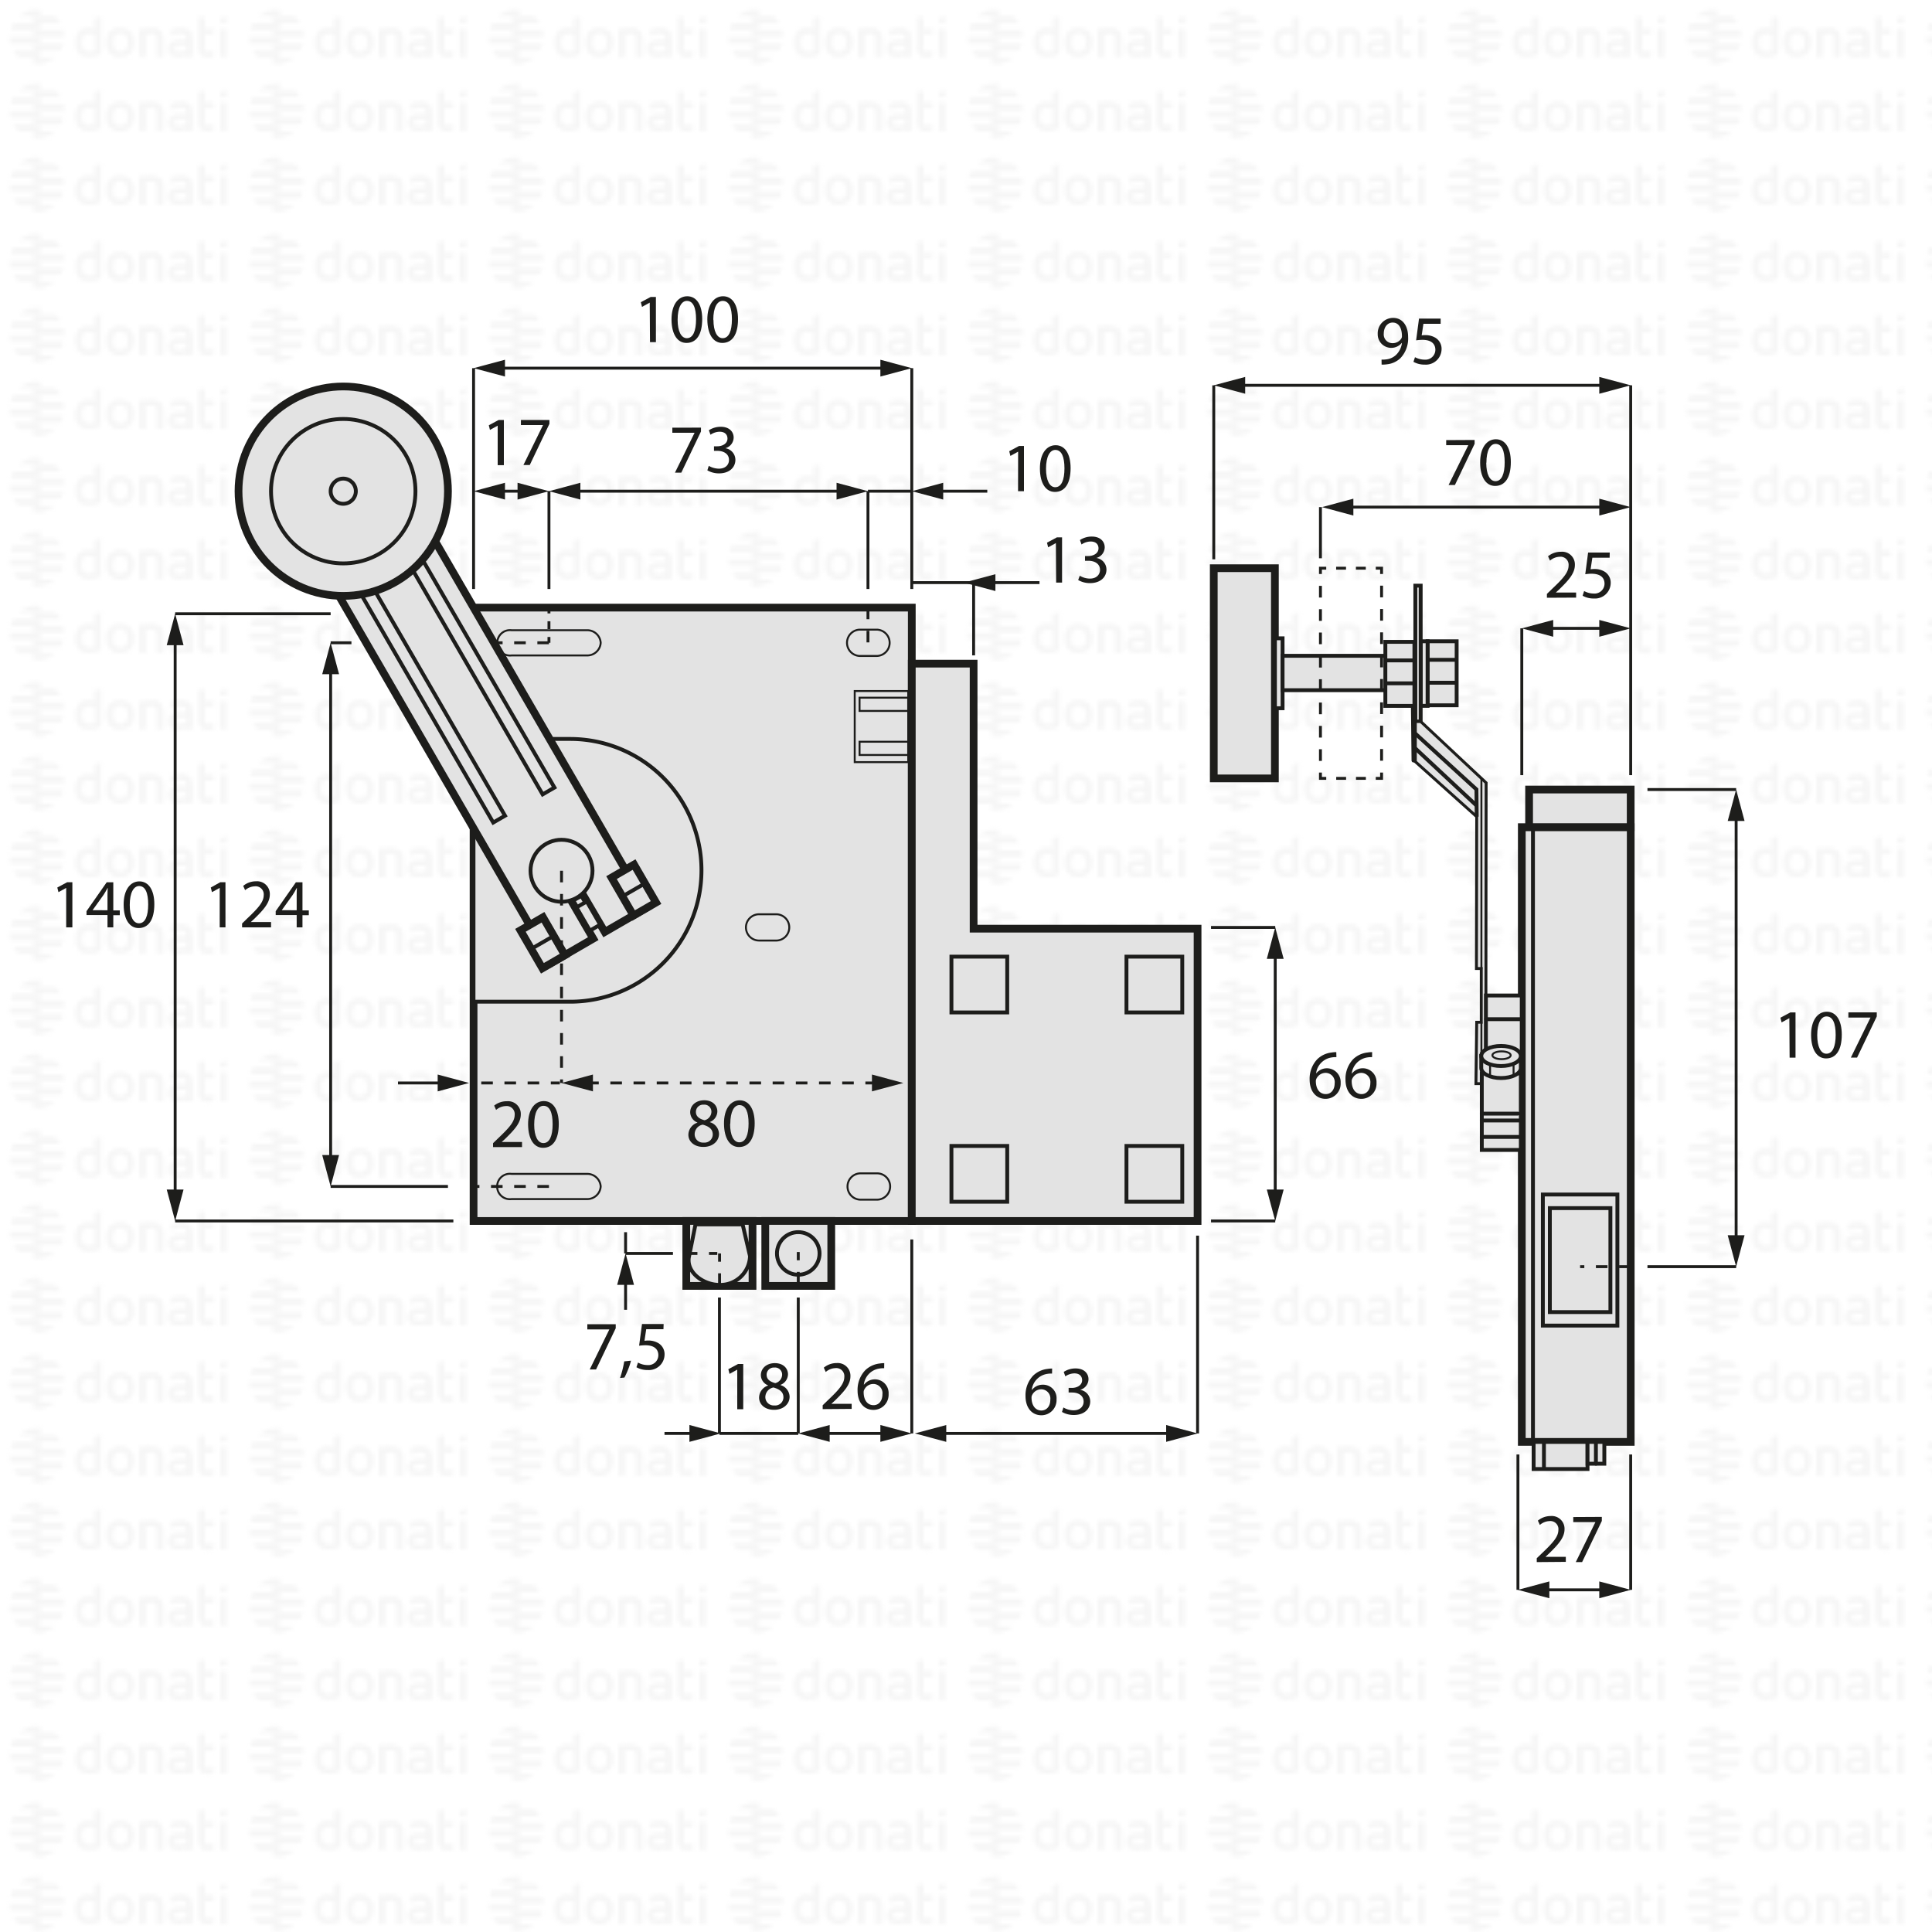 <svg xmlns="http://www.w3.org/2000/svg" xmlns:xlink="http://www.w3.org/1999/xlink" viewBox="0 0 500 500"><defs><style>.cls-1,.cls-13,.cls-14,.cls-15,.cls-16,.cls-18,.cls-20,.cls-21,.cls-6,.cls-7,.cls-9{fill:none;}.cls-2{fill:#f6f6f6;}.cls-3{fill:url(#DONATI_WATERMARK);}.cls-10,.cls-11,.cls-12,.cls-19,.cls-4,.cls-5,.cls-8{fill:#e3e3e3;}.cls-10,.cls-11,.cls-12,.cls-13,.cls-14,.cls-15,.cls-16,.cls-18,.cls-19,.cls-20,.cls-21,.cls-4,.cls-5,.cls-6,.cls-7,.cls-8,.cls-9{stroke:#1d1d1b;stroke-miterlimit:10;}.cls-10,.cls-4{stroke-width:2px;}.cls-10,.cls-11,.cls-12,.cls-13,.cls-7{stroke-linecap:round;}.cls-14,.cls-15,.cls-16,.cls-18,.cls-20,.cls-21,.cls-8{stroke-width:0.75px;}.cls-12,.cls-13,.cls-19,.cls-9{stroke-width:0.5px;}.cls-15{stroke-dasharray:2.56 2.56;}.cls-16{stroke-dasharray:3.02 3.02;}.cls-17{fill:#1d1d1b;}.cls-18{stroke-dasharray:3;}.cls-20{stroke-dasharray:2.03 2.03;}.cls-21{stroke-dasharray:3 3;}</style><pattern id="DONATI_WATERMARK" data-name="DONATI WATERMARK" width="61.14" height="57.34" patternUnits="userSpaceOnUse" viewBox="0 0 61.14 57.34"><rect class="cls-1" width="61.14" height="57.34"/><polygon class="cls-2" points="8.55 51.31 8.55 51.31 9.43 51.31 10.57 51.31 10.57 51.31 9.43 51.31 8.55 51.31 8.55 51.31"/><polygon class="cls-2" points="8.55 53.08 8.55 53.08 9.23 53.08 10.57 53.08 10.57 53.08 9.23 53.08 8.55 53.08 8.55 53.08"/><polygon class="cls-2" points="10.57 44.26 10.57 44.26 9.69 44.26 8.55 44.26 8.55 44.26 9.69 44.26 10.57 44.26 10.57 44.26"/><path class="cls-2" d="M57,44.21V42.86l1.69-.33v1.68Zm1.69,1.41V53h-1.7V45.62ZM53,47.12v3.43a1.2,1.2,0,0,0,.14.76.82.82,0,0,0,.69.22,5.65,5.65,0,0,0,1.22-.2l.22,0v1.6a7.58,7.58,0,0,1-1.57.23c-1.56,0-2.38-.9-2.38-2.59V42.86L53,42.53v3.08h2.28v1.51ZM49.82,53H48.19v-.27l-.24.06a8.27,8.27,0,0,1-1.86.3c-1.61,0-2.6-.85-2.6-2.22,0-1.08.55-2.37,3.21-2.37h1.47v-.46c0-.76-.39-1.09-1.28-1.09a8.18,8.18,0,0,0-2.13.38l-.56.16v-1.6l.21-.06A8.73,8.73,0,0,1,47,45.42c1.82,0,2.86.95,2.86,2.62v2.74h0V53Zm-1.64-1.72V50h-1.6c-1.24,0-1.4.48-1.4.9s.11.8,1.1.8a6.43,6.43,0,0,0,1.39-.21l.51-.13ZM40.57,53v-4.7c0-.92-.41-1.32-1.35-1.32a5.76,5.76,0,0,0-1.49.21V53H36V45.6h1.64a8,8,0,0,1,1.65-.17c1.88,0,3,1,3,2.77V53Zm-5.88-3.77c0,2.37-1.39,3.85-3.62,3.85s-3.56-1.48-3.56-3.85,1.38-3.84,3.61-3.84,3.57,1.47,3.57,3.84Zm-1.73,0c0-1.53-.67-2.37-1.89-2.37-1.52,0-1.84,1.29-1.84,2.37s.33,2.38,1.89,2.38S33,50.34,33,49.26Zm-6.8,2.28a1.16,1.16,0,0,1-1,1.22,8,8,0,0,1-2.25.32c-2.17,0-3.47-1.42-3.47-3.79s1.24-3.84,3.4-3.84a5.54,5.54,0,0,1,1.62.29V42.86l.19,0,.61-.12.6-.11.29-.06v9Zm-1.69-.19V47.26A7,7,0,0,0,23,47c-1.23,0-1.83.75-1.83,2.27s.63,2.28,1.87,2.28a6,6,0,0,0,1.46-.2ZM10.63,47.79H8.55V46h7.84a6.92,6.92,0,0,1,.22,1.77Zm.75-3.53H8.55V42.49h5.67a7.07,7.07,0,0,1,1.45,1.77ZM9.89,49.55h6.5a7,7,0,0,1-.72,1.76H8.55V49.55Zm0,3.53h4.34a7,7,0,0,1-3.65,1.68h-.08a5.74,5.74,0,0,1-.93.07,7.79,7.79,0,0,1-1-.07h0V53.08Z"/><path class="cls-2" d="M9.88,53.08h-5a7.17,7.17,0,0,1-1.44-1.76h7.12v1.76Zm0-3.53H2.72a7.25,7.25,0,0,1-.22-1.76h8.07v1.76ZM9.22,46H2.72a6.82,6.82,0,0,1,.73-1.76h7.12V46Zm0-3.53H4.89a7.11,7.11,0,0,1,3.66-1.68h.07a7.3,7.3,0,0,1,.94-.07,7.93,7.93,0,0,1,1,.07h0v1.68Z"/><polygon class="cls-2" points="8.55 32.2 8.55 32.2 9.43 32.2 10.57 32.2 10.57 32.2 9.43 32.2 8.55 32.2 8.55 32.2"/><polygon class="cls-2" points="8.55 33.96 8.55 33.97 9.23 33.97 10.57 33.97 10.57 33.96 9.23 33.96 8.55 33.96 8.55 33.96"/><polygon class="cls-2" points="10.57 25.14 10.57 25.14 9.69 25.14 8.55 25.14 8.55 25.14 9.69 25.14 10.57 25.14 10.57 25.14"/><path class="cls-2" d="M57,25.09V23.74l1.69-.32v1.67Zm1.69,1.42v7.4h-1.7v-7.4ZM53,28v3.44a1.22,1.22,0,0,0,.14.76.85.85,0,0,0,.69.22,5.65,5.65,0,0,0,1.22-.2l.22,0v1.59A7.58,7.58,0,0,1,53.7,34c-1.56,0-2.38-.89-2.38-2.59V23.74L53,23.42v3.07h2.28V28Zm-3.19,5.91H48.19v-.27L48,33.7a8.27,8.27,0,0,1-1.86.3c-1.61,0-2.6-.84-2.6-2.21,0-1.08.55-2.37,3.21-2.37h1.47V29c0-.76-.39-1.1-1.28-1.1a8.63,8.63,0,0,0-2.13.38l-.56.17v-1.6l.21-.06A8.79,8.79,0,0,1,47,26.3c1.82,0,2.86,1,2.86,2.63v2.73h0v2.25ZM48.18,32.2V30.84h-1.6c-1.24,0-1.4.48-1.4.9s.11.79,1.1.79a6.43,6.43,0,0,0,1.39-.21l.51-.12Zm-7.61,1.71v-4.7c0-.92-.41-1.31-1.35-1.31a5.76,5.76,0,0,0-1.49.21v5.8H36V26.49h1.64a7.39,7.39,0,0,1,1.65-.17c1.88,0,3,1,3,2.77v4.81Zm-5.88-3.76c0,2.37-1.39,3.84-3.62,3.84s-3.56-1.47-3.56-3.84,1.38-3.85,3.61-3.85,3.57,1.47,3.57,3.85Zm-1.73,0c0-1.54-.67-2.38-1.89-2.38-1.52,0-1.84,1.29-1.84,2.38s.33,2.37,1.89,2.37S33,31.23,33,30.15Zm-6.8,2.27a1.16,1.16,0,0,1-1,1.23,8.39,8.39,0,0,1-2.25.32c-2.17,0-3.47-1.42-3.47-3.8s1.24-3.83,3.4-3.83a5.47,5.47,0,0,1,1.62.28V23.74l.19,0,.61-.12.6-.12.29,0v9Zm-1.69-.19V28.15a7,7,0,0,0-1.5-.26c-1.23,0-1.83.74-1.83,2.27s.63,2.27,1.87,2.27a5.52,5.52,0,0,0,1.46-.2ZM10.63,28.67H8.55V26.91h7.84a6.79,6.79,0,0,1,.22,1.76Zm.75-3.53H8.55V23.38h5.67a7,7,0,0,1,1.45,1.76Zm-1.49,5.3h6.5a7.32,7.32,0,0,1-.72,1.76H8.55V30.44Zm0,3.53h4.34a7,7,0,0,1-3.65,1.68h-.08a7.14,7.14,0,0,1-.93.07,6.27,6.27,0,0,1-1-.08h0V34Z"/><path class="cls-2" d="M9.88,34h-5A7,7,0,0,1,3.45,32.2h7.12V34Zm0-3.52H2.72a7.4,7.4,0,0,1-.22-1.77h8.07v1.77Zm-.67-3.53H2.72a6.88,6.88,0,0,1,.73-1.77h7.12v1.77Zm0-3.53H4.89a7,7,0,0,1,3.66-1.69h.07a7.3,7.3,0,0,1,.94-.07,7.93,7.93,0,0,1,1,.08h0v1.69Z"/><polygon class="cls-2" points="8.55 13.09 8.55 13.09 9.43 13.09 10.57 13.09 10.57 13.09 9.43 13.09 8.55 13.09 8.55 13.09"/><polygon class="cls-2" points="8.55 14.85 8.55 14.85 9.23 14.85 10.57 14.85 10.57 14.85 9.23 14.85 8.55 14.85 8.55 14.85"/><polygon class="cls-2" points="10.57 6.03 10.57 6.03 9.69 6.03 8.55 6.03 8.55 6.03 9.69 6.03 10.57 6.03 10.57 6.03"/><path class="cls-2" d="M57,6V4.63l1.69-.33V6ZM58.64,7.4v7.4h-1.7V7.4ZM53,8.89v3.43a1.2,1.2,0,0,0,.14.76.83.83,0,0,0,.69.23,5.89,5.89,0,0,0,1.22-.21l.22,0v1.6a7.58,7.58,0,0,1-1.57.23c-1.56,0-2.38-.9-2.38-2.59V4.63L53,4.3V7.38h2.28V8.89ZM49.82,14.8H48.19v-.27l-.24.06a8.27,8.27,0,0,1-1.86.3c-1.61,0-2.6-.85-2.6-2.22,0-1.08.55-2.37,3.21-2.37h1.47V9.84c0-.76-.39-1.09-1.28-1.09a8.18,8.18,0,0,0-2.13.38l-.56.16V7.7l.21-.06A8.46,8.46,0,0,1,47,7.19c1.82,0,2.86,1,2.86,2.63v2.73h0V14.8Zm-1.64-1.72V11.72h-1.6c-1.24,0-1.4.48-1.4.9s.11.8,1.1.8a6.43,6.43,0,0,0,1.39-.21l.51-.13ZM40.57,14.8V10.1c0-.92-.41-1.31-1.35-1.31a5.61,5.61,0,0,0-1.49.2V14.8H36V7.37h1.64v0a7.5,7.5,0,0,1,1.65-.18c1.88,0,3,1,3,2.77V14.8ZM34.69,11c0,2.37-1.39,3.85-3.62,3.85S27.51,13.4,27.51,11s1.38-3.84,3.61-3.84S34.69,8.66,34.69,11ZM33,11c0-1.53-.67-2.37-1.89-2.37-1.52,0-1.84,1.29-1.84,2.37s.33,2.38,1.89,2.38S33,12.12,33,11Zm-6.8,2.28a1.15,1.15,0,0,1-1,1.22,8,8,0,0,1-2.25.32c-2.17,0-3.47-1.42-3.47-3.79s1.24-3.84,3.4-3.84a5.54,5.54,0,0,1,1.62.29V4.63l.19,0,.61-.12.6-.11.29-.06v9Zm-1.69-.19V9A7,7,0,0,0,23,8.77c-1.23,0-1.83.75-1.83,2.27s.63,2.28,1.87,2.28a6,6,0,0,0,1.46-.2ZM10.63,9.56H8.55V7.79h7.84a6.92,6.92,0,0,1,.22,1.77ZM11.38,6H8.55V4.26h5.67A7.07,7.07,0,0,1,15.67,6ZM9.89,11.32h6.5a7.23,7.23,0,0,1-.72,1.77H8.55V11.32Zm0,3.53h4.34a7,7,0,0,1-3.65,1.68h-.08a5.74,5.74,0,0,1-.93.06,6.28,6.28,0,0,1-1-.07h0V14.85Z"/><path class="cls-2" d="M9.88,14.85h-5a7,7,0,0,1-1.44-1.76h7.12v1.76Zm0-3.53H2.72A7.25,7.25,0,0,1,2.5,9.56h8.07v1.76ZM9.22,7.79H2.72A7,7,0,0,1,3.45,6h7.12V7.79Zm0-3.53H4.89A7.11,7.11,0,0,1,8.55,2.58h.07a7.3,7.3,0,0,1,.94-.07,7.93,7.93,0,0,1,1,.07h0V4.26Z"/></pattern></defs><title>DJ01982</title><g id="WATERMARK"><rect class="cls-3" width="500" height="500"/></g><g id="ILLUSTRAZIONE"><rect class="cls-4" x="314.12" y="147.05" width="15.82" height="54.4"/><rect class="cls-5" x="329.95" y="165.19" width="1.98" height="18.1"/><rect class="cls-5" x="331.93" y="169.72" width="26.9" height="8.9"/><rect class="cls-5" x="358.53" y="166.11" width="7.52" height="16.57"/><line class="cls-6" x1="358.53" y1="170.91" x2="366.05" y2="170.91"/><line class="cls-6" x1="358.53" y1="176.84" x2="366.05" y2="176.84"/><rect class="cls-5" x="369.46" y="165.96" width="7.52" height="16.57"/><line class="cls-6" x1="369.46" y1="170.76" x2="376.97" y2="170.76"/><line class="cls-6" x1="369.46" y1="176.69" x2="376.97" y2="176.69"/><rect class="cls-5" x="367.68" y="165.96" width="1.78" height="16.71"/><rect class="cls-5" x="366.29" y="151.57" width="1.38" height="35.16"/><line class="cls-7" x1="365.65" y1="182.68" x2="365.81" y2="196.82"/><polygon class="cls-8" points="366.29 197.12 366.29 186.73 367.68 186.73 384.61 202.59 384.54 271.42 383.49 272.48 383.49 280.45 381.97 280.45 382.17 264.56 383.35 264.56 383.35 250.65 382.1 250.65 382.17 211.36 366.29 197.12"/><polyline class="cls-6" points="366.29 189.86 382.1 204.3 382.17 211.36"/><line class="cls-6" x1="366.29" y1="193.69" x2="382.17" y2="208.52"/><line class="cls-9" x1="383.39" y1="201.37" x2="383.39" y2="250.85"/><line class="cls-9" x1="383.39" y1="264.57" x2="383.39" y2="272.88"/><rect class="cls-10" x="393.84" y="214.07" width="28.19" height="159.09"/><rect class="cls-7" x="399.29" y="309.14" width="19.29" height="33.92"/><rect class="cls-7" x="401.1" y="312.66" width="15.67" height="26.9"/><rect class="cls-11" x="396.9" y="373.16" width="13.95" height="7.02"/><rect class="cls-11" x="410.85" y="373.16" width="4.35" height="5.64"/><line class="cls-7" x1="399.57" y1="373.16" x2="399.57" y2="379.69"/><line class="cls-7" x1="413.02" y1="373.65" x2="413.02" y2="378.8"/><rect class="cls-11" x="384.55" y="257.64" width="9.28" height="17.16"/><line class="cls-7" x1="384.61" y1="263.77" x2="393.84" y2="263.77"/><rect class="cls-11" x="383.49" y="277.77" width="10.1" height="19.83"/><line class="cls-7" x1="383.49" y1="294.24" x2="393.59" y2="294.24"/><line class="cls-7" x1="383.49" y1="289.98" x2="393.59" y2="289.98"/><line class="cls-7" x1="383.49" y1="288.2" x2="392.84" y2="288.2"/><path class="cls-11" d="M393.59,276.41c0,1.43-2.29,2.59-5.12,2.59s-5.12-1.16-5.12-2.59v-3.12h10.24Z"/><ellipse class="cls-11" cx="388.47" cy="273.29" rx="5.12" ry="2.6"/><ellipse class="cls-12" cx="388.6" cy="273.1" rx="2.37" ry="1.01"/><line class="cls-13" x1="385.63" y1="275.45" x2="385.63" y2="278.36"/><line class="cls-13" x1="391.71" y1="275.45" x2="391.71" y2="278.22"/><rect class="cls-10" x="395.73" y="204.33" width="26.29" height="9.73"/><line class="cls-7" x1="396.73" y1="214.07" x2="396.73" y2="373.16"/><polyline class="cls-14" points="357.55 199.94 357.55 201.44 356.05 201.44"/><line class="cls-15" x1="353.49" y1="201.44" x2="344.51" y2="201.44"/><polyline class="cls-14" points="343.23 201.44 341.73 201.44 341.73 199.94"/><line class="cls-16" x1="341.73" y1="196.92" x2="341.73" y2="150.06"/><polyline class="cls-14" points="341.73 148.55 341.73 147.05 343.23 147.05"/><line class="cls-15" x1="345.79" y1="147.05" x2="354.77" y2="147.05"/><polyline class="cls-14" points="356.05 147.05 357.55 147.05 357.55 148.55"/><line class="cls-16" x1="357.55" y1="151.57" x2="357.55" y2="198.43"/><line class="cls-14" x1="314.12" y1="144.75" x2="314.12" y2="99.72"/><line class="cls-14" x1="422.02" y1="200.61" x2="422.02" y2="99.72"/><line class="cls-14" x1="320.77" y1="99.72" x2="415.38" y2="99.72"/><polygon class="cls-17" points="322.25 101.9 314.12 99.72 322.25 97.55 322.25 101.9"/><polygon class="cls-17" points="413.89 101.9 422.02 99.72 413.89 97.55 413.89 101.9"/><line class="cls-14" x1="341.73" y1="144.48" x2="341.73" y2="131.24"/><line class="cls-14" x1="415.38" y1="131.24" x2="348.77" y2="131.24"/><polygon class="cls-17" points="413.89 129.06 422.02 131.24 413.89 133.42 413.89 129.06"/><polygon class="cls-17" points="350.25 129.06 342.12 131.24 350.25 133.42 350.25 129.06"/><line class="cls-14" x1="393.84" y1="200.61" x2="393.84" y2="162.61"/><line class="cls-14" x1="415.38" y1="162.61" x2="400.48" y2="162.61"/><polygon class="cls-17" points="413.89 160.44 422.02 162.62 413.89 164.79 413.89 160.44"/><polygon class="cls-17" points="401.97 160.44 393.84 162.62 401.97 164.79 401.97 160.44"/><line class="cls-14" x1="426.36" y1="204.33" x2="449.31" y2="204.33"/><line class="cls-14" x1="426.36" y1="327.81" x2="449.31" y2="327.81"/><line class="cls-14" x1="449.31" y1="210.98" x2="449.31" y2="321.17"/><polygon class="cls-17" points="447.13 212.47 449.31 204.33 451.49 212.47 447.13 212.47"/><polygon class="cls-17" points="447.13 319.68 449.31 327.81 451.49 319.68 447.13 319.68"/><line class="cls-18" x1="422.02" y1="327.81" x2="408.93" y2="327.81"/><line class="cls-14" x1="392.84" y1="376.42" x2="392.84" y2="411.45"/><line class="cls-14" x1="422.02" y1="376.42" x2="422.02" y2="411.45"/><line class="cls-14" x1="399.48" y1="411.45" x2="415.38" y2="411.45"/><polygon class="cls-17" points="400.97 413.63 392.84 411.45 400.97 409.27 400.97 413.63"/><polygon class="cls-17" points="413.89 413.63 422.02 411.45 413.89 409.27 413.89 413.63"/><path class="cls-17" d="M357.54,93.06a6.71,6.71,0,0,0,1.28-.06,4.38,4.38,0,0,0,2.45-1.13,5.18,5.18,0,0,0,1.55-3.11h-.06a3.51,3.51,0,0,1-6.21-2.33,4,4,0,0,1,4-4.16c2.39,0,3.87,2,3.87,4.94a7.38,7.38,0,0,1-2,5.49,5.9,5.9,0,0,1-3.4,1.57,8.08,8.08,0,0,1-1.46.09Zm.58-6.73a2.25,2.25,0,0,0,2.25,2.48,2.61,2.61,0,0,0,2.3-1.22,1.08,1.08,0,0,0,.15-.58c0-2-.74-3.53-2.4-3.53C359.07,83.48,358.12,84.67,358.12,86.33Z"/><path class="cls-17" d="M372.84,83.8h-4.46l-.45,3a5.78,5.78,0,0,1,.95-.07,5,5,0,0,1,2.52.63,3.33,3.33,0,0,1,1.68,3,4.06,4.06,0,0,1-4.36,4,5.74,5.74,0,0,1-2.92-.72l.4-1.2a5.35,5.35,0,0,0,2.5.64,2.57,2.57,0,0,0,2.77-2.53c0-1.52-1-2.6-3.36-2.6a12.62,12.62,0,0,0-1.62.13l.75-5.62h5.6Z"/><path class="cls-17" d="M381.63,113.86v1l-5.1,10.66h-1.64L380,115.21v0h-5.73v-1.31Z"/><path class="cls-17" d="M391,119.58c0,4-1.48,6.18-4.07,6.18-2.29,0-3.84-2.14-3.87-6s1.69-6.08,4.07-6.08S391,115.85,391,119.58Zm-6.36.18c0,3,.94,4.77,2.38,4.77,1.62,0,2.39-1.89,2.39-4.88s-.73-4.77-2.37-4.77C385.69,114.88,384.68,116.58,384.68,119.76Z"/><path class="cls-17" d="M463.08,263.5h0l-2,1.1-.31-1.21,2.56-1.37h1.35v11.7h-1.53Z"/><path class="cls-17" d="M476.65,267.75c0,4-1.47,6.17-4.07,6.17-2.28,0-3.83-2.14-3.87-6s1.7-6.09,4.07-6.09S476.65,264,476.65,267.75Zm-6.35.18c0,3,.93,4.77,2.37,4.77,1.63,0,2.4-1.89,2.4-4.88s-.74-4.77-2.38-4.77C471.31,263.05,470.3,264.74,470.3,267.93Z"/><path class="cls-17" d="M485.71,262v1.05l-5.1,10.65H479l5.08-10.35v0h-5.72V262Z"/><path class="cls-17" d="M397.71,404.27v-1l1.25-1.2c3-2.85,4.33-4.36,4.35-6.13a2.08,2.08,0,0,0-2.32-2.28,4,4,0,0,0-2.48,1l-.51-1.12a5.15,5.15,0,0,1,3.31-1.19,3.3,3.3,0,0,1,3.59,3.41c0,2.16-1.57,3.9-4,6.28l-.93.86v0h5.26v1.31Z"/><path class="cls-17" d="M414.55,392.57v1.05l-5.1,10.65h-1.64l5.08-10.35v0h-5.73v-1.31Z"/><path class="cls-17" d="M400.34,154.7v-1l1.25-1.21c3-2.84,4.34-4.35,4.36-6.12a2.09,2.09,0,0,0-2.33-2.28,4,4,0,0,0-2.48,1l-.51-1.12A5.18,5.18,0,0,1,404,142.8a3.29,3.29,0,0,1,3.58,3.4c0,2.16-1.57,3.91-4,6.29l-.94.86v0h5.26v1.31Z"/><path class="cls-17" d="M416.57,144.33H412.1l-.45,3a5.78,5.78,0,0,1,1-.07,4.93,4.93,0,0,1,2.53.63,3.34,3.34,0,0,1,1.67,3,4.06,4.06,0,0,1-4.36,4,5.67,5.67,0,0,1-2.91-.72l.39-1.21a5.23,5.23,0,0,0,2.5.65,2.58,2.58,0,0,0,2.78-2.54c0-1.51-1-2.59-3.37-2.59a11,11,0,0,0-1.62.13L411,143h5.6Z"/><rect class="cls-4" x="122.56" y="157.25" width="113.41" height="158.74"/><path class="cls-19" d="M155.46,166.35a3.48,3.48,0,0,0-3.54-3.25v0H132.39a3.29,3.29,0,1,0,0,6.53h19.53A3.48,3.48,0,0,0,155.46,166.35Z"/><path class="cls-19" d="M155.46,307.05a3.48,3.48,0,0,0-3.54-3.25H132.39a3.29,3.29,0,1,0,0,6.52h19.53A3.48,3.48,0,0,0,155.46,307.05Z"/><path class="cls-5" d="M147.54,191.24h-25v68h25a34,34,0,1,0,0-68Z"/><polygon class="cls-4" points="142.73 249.18 87.88 154.47 112.64 140.13 167.49 234.84 156.51 241.2 150.65 231.19 147.68 232.84 153.53 242.92 142.73 249.18"/><rect class="cls-5" x="110.43" y="148.76" width="3.53" height="67.78" transform="translate(-76.42 80.81) rotate(-30.07)"/><rect class="cls-5" x="123.22" y="141.47" width="3.53" height="67.78" transform="translate(-71.05 86.24) rotate(-30.07)"/><rect class="cls-5" x="148.81" y="235.55" width="6.94" height="3.07" transform="translate(281.14 -13.51) rotate(59.93)"/><circle class="cls-5" cx="145.32" cy="225.35" r="8.02"/><circle class="cls-4" cx="88.83" cy="127.12" r="27.1"/><circle class="cls-5" cx="88.83" cy="127.12" r="18.69"/><circle class="cls-5" cx="88.83" cy="127.12" r="3.26"/><rect class="cls-4" x="134.8" y="240.63" width="11.35" height="6.75" transform="translate(281.23 0.16) rotate(59.93)"/><line class="cls-6" x1="137.72" y1="245.44" x2="143.07" y2="242.35"/><rect class="cls-4" x="158.37" y="226.98" width="11.35" height="6.75" transform="translate(281.18 -27.04) rotate(59.93)"/><line class="cls-6" x1="161.23" y1="231.9" x2="166.58" y2="228.81"/><path class="cls-19" d="M204.26,240a3.39,3.39,0,0,0-3.31-3.39h-4.5a3.4,3.4,0,1,0,0,6.8H201A3.39,3.39,0,0,0,204.26,240Z"/><path class="cls-19" d="M230.37,307.05a3.39,3.39,0,0,0-3.31-3.39h-4.5a3.41,3.41,0,0,0,0,6.81h4.5A3.41,3.41,0,0,0,230.37,307.05Z"/><path class="cls-19" d="M230.24,166.35a3.41,3.41,0,0,0-3.31-3.4h-4.5a3.41,3.41,0,0,0,0,6.81h4.5A3.4,3.4,0,0,0,230.24,166.35Z"/><rect class="cls-19" x="221.2" y="178.84" width="13.85" height="18.4"/><rect class="cls-19" x="222.45" y="180.56" width="12.59" height="3.43"/><rect class="cls-19" x="222.45" y="191.96" width="12.59" height="3.43"/><rect class="cls-4" x="198.05" y="315.98" width="17.08" height="16.81"/><circle class="cls-5" cx="206.59" cy="324.39" r="5.51"/><rect class="cls-4" x="177.61" y="315.98" width="17.14" height="16.81"/><path class="cls-5" d="M194.1,325.08a7.67,7.67,0,0,1-7.88,7.45c-4.35,0-8.82-3.43-7.88-7.45.07-.28,1.65-8.21,1.65-8.21h12.2Z"/><polygon class="cls-4" points="251.97 240.34 251.97 171.75 235.97 171.75 235.97 240.34 235.97 315.99 309.93 315.99 309.93 240.34 251.97 240.34"/><rect class="cls-5" x="246.23" y="247.58" width="14.44" height="14.44"/><rect class="cls-5" x="291.53" y="247.58" width="14.44" height="14.44"/><rect class="cls-5" x="246.23" y="296.57" width="14.44" height="14.44"/><rect class="cls-5" x="291.53" y="296.57" width="14.44" height="14.44"/><line class="cls-14" x1="122.56" y1="152.43" x2="122.56" y2="95.28"/><line class="cls-14" x1="235.97" y1="152.43" x2="235.97" y2="95.28"/><line class="cls-14" x1="129.2" y1="95.28" x2="229.32" y2="95.28"/><polygon class="cls-17" points="130.69 97.45 122.56 95.28 130.69 93.1 130.69 97.45"/><polygon class="cls-17" points="227.84 97.45 235.97 95.28 227.84 93.1 227.84 97.45"/><line class="cls-14" x1="142.07" y1="152.43" x2="142.07" y2="127.12"/><line class="cls-14" x1="224.63" y1="152.43" x2="224.63" y2="127.12"/><line class="cls-14" x1="148.72" y1="127.12" x2="217.99" y2="127.12"/><polygon class="cls-17" points="150.2 129.29 142.07 127.12 150.2 124.94 150.2 129.29"/><polygon class="cls-17" points="216.5 129.29 224.63 127.12 216.5 124.94 216.5 129.29"/><line class="cls-14" x1="129.2" y1="127.12" x2="135.43" y2="127.12"/><polygon class="cls-17" points="130.69 129.29 122.56 127.12 130.69 124.94 130.69 129.29"/><polygon class="cls-17" points="133.94 129.29 142.07 127.12 133.94 124.94 133.94 129.29"/><line class="cls-14" x1="224.63" y1="127.12" x2="235.97" y2="127.12"/><line class="cls-14" x1="242.61" y1="127.12" x2="255.51" y2="127.12"/><polygon class="cls-17" points="244.1 129.29 235.97 127.12 244.1 124.94 244.1 129.29"/><line class="cls-14" x1="256.12" y1="150.78" x2="269.02" y2="150.78"/><polygon class="cls-17" points="257.61 152.96 249.47 150.78 257.61 148.6 257.61 152.96"/><line class="cls-14" x1="142.07" y1="157.25" x2="142.07" y2="158.75"/><line class="cls-20" x1="142.07" y1="160.78" x2="142.07" y2="163.83"/><line class="cls-14" x1="142.07" y1="164.85" x2="142.07" y2="166.35"/><line class="cls-18" x1="224.63" y1="157.25" x2="224.63" y2="166.35"/><line class="cls-14" x1="313.41" y1="240.02" x2="330.03" y2="240.02"/><line class="cls-14" x1="313.41" y1="315.98" x2="330.03" y2="315.98"/><line class="cls-14" x1="330.03" y1="246.66" x2="330.03" y2="309.34"/><polygon class="cls-17" points="327.85 248.15 330.03 240.02 332.21 248.15 327.85 248.15"/><polygon class="cls-17" points="327.85 307.85 330.03 315.99 332.21 307.85 327.85 307.85"/><line class="cls-14" x1="309.93" y1="319.78" x2="309.93" y2="370.97"/><line class="cls-14" x1="235.97" y1="320.77" x2="235.97" y2="370.97"/><line class="cls-14" x1="303.28" y1="370.97" x2="243.4" y2="370.97"/><polygon class="cls-17" points="301.8 368.79 309.93 370.97 301.8 373.15 301.8 368.79"/><polygon class="cls-17" points="244.89 368.79 236.76 370.97 244.89 373.15 244.89 368.79"/><line class="cls-14" x1="206.59" y1="335.8" x2="206.59" y2="370.97"/><line class="cls-14" x1="229.32" y1="370.97" x2="213.24" y2="370.97"/><polygon class="cls-17" points="227.84 368.79 235.97 370.97 227.84 373.15 227.84 368.79"/><polygon class="cls-17" points="214.72 368.79 206.59 370.97 214.72 373.15 214.72 368.79"/><line class="cls-14" x1="186.19" y1="335.8" x2="186.19" y2="370.97"/><line class="cls-14" x1="206.59" y1="370.97" x2="186.19" y2="370.97"/><line class="cls-14" x1="174.16" y1="324.39" x2="161.9" y2="324.39"/><line class="cls-14" x1="161.9" y1="318.89" x2="161.9" y2="324.39"/><line class="cls-14" x1="161.9" y1="338.97" x2="161.9" y2="331.04"/><polygon class="cls-17" points="164.08 332.52 161.9 324.39 159.72 332.52 164.08 332.52"/><line class="cls-14" x1="171.97" y1="370.97" x2="179.91" y2="370.97"/><polygon class="cls-17" points="178.42 373.15 186.55 370.97 178.42 368.79 178.42 373.15"/><path class="cls-17" d="M168.15,78.32h0l-2,1.1-.3-1.21,2.55-1.36h1.35v11.7h-1.53Z"/><path class="cls-17" d="M181.73,82.57c0,4-1.48,6.18-4.07,6.18-2.29,0-3.84-2.15-3.87-6s1.69-6.08,4.07-6.08S181.73,78.84,181.73,82.57Zm-6.36.18c0,3,.94,4.77,2.38,4.77,1.62,0,2.39-1.89,2.39-4.88s-.74-4.77-2.38-4.77C176.38,77.87,175.37,79.56,175.37,82.75Z"/><path class="cls-17" d="M191,82.57c0,4-1.48,6.18-4.07,6.18-2.29,0-3.83-2.15-3.87-6s1.69-6.08,4.07-6.08S191,78.84,191,82.57Zm-6.36.18c0,3,.94,4.77,2.38,4.77,1.62,0,2.4-1.89,2.4-4.88s-.74-4.77-2.38-4.77C185.61,77.87,184.6,79.56,184.6,82.75Z"/><path class="cls-17" d="M56.86,229.79h0l-2,1.1-.31-1.2L57,228.32h1.35V240H56.86Z"/><path class="cls-17" d="M62.65,240v-1l1.24-1.21c3-2.84,4.34-4.36,4.36-6.12a2.09,2.09,0,0,0-2.32-2.29,4,4,0,0,0-2.49,1l-.5-1.11a5.1,5.1,0,0,1,3.31-1.19,3.29,3.29,0,0,1,3.58,3.4c0,2.16-1.56,3.91-4,6.29l-.93.86v0h5.25V240Z"/><path class="cls-17" d="M76.78,240v-3.19H71.35v-1l5.22-7.47h1.71v7.27h1.64v1.24H78.28V240Zm0-4.43v-3.91q0-.92.06-1.83h-.06c-.36.68-.65,1.19-1,1.73l-2.86,4v0Z"/><path class="cls-17" d="M17.13,229.79h0l-2,1.1-.3-1.2,2.55-1.37h1.35V240H17.13Z"/><path class="cls-17" d="M27.82,240v-3.19H22.39v-1l5.22-7.47h1.71v7.27H31v1.24H29.32V240Zm0-4.43v-3.91q0-.92.06-1.83h-.06c-.36.68-.64,1.19-1,1.73l-2.86,4v0Z"/><path class="cls-17" d="M39.94,234c0,4-1.48,6.18-4.07,6.18-2.29,0-3.84-2.14-3.87-6s1.69-6.08,4.07-6.08S39.94,230.32,39.94,234Zm-6.36.18c0,3.05.94,4.77,2.38,4.77,1.62,0,2.39-1.89,2.39-4.88s-.73-4.77-2.37-4.77C34.59,229.34,33.58,231,33.58,234.22Z"/><path class="cls-17" d="M181.41,110.67v1l-5.09,10.65h-1.64L179.76,112v0H174v-1.32Z"/><path class="cls-17" d="M183.43,120.56a5.37,5.37,0,0,0,2.59.73c2,0,2.66-1.29,2.64-2.26,0-1.64-1.49-2.35-3-2.35h-.88V115.5h.88c1.15,0,2.61-.6,2.61-2,0-.94-.59-1.77-2.05-1.77a4.27,4.27,0,0,0-2.34.78l-.42-1.16a5.58,5.58,0,0,1,3.06-.9c2.31,0,3.35,1.37,3.35,2.79a2.91,2.91,0,0,1-2.16,2.76v0a3.05,3.05,0,0,1,2.61,3c0,1.87-1.45,3.51-4.26,3.51a6,6,0,0,1-3-.79Z"/><path class="cls-17" d="M263.49,116.89h0l-2,1.1-.3-1.21,2.55-1.37H265v11.71h-1.53Z"/><path class="cls-17" d="M277.07,121.14c0,4-1.48,6.17-4.07,6.17-2.29,0-3.84-2.14-3.87-6s1.69-6.09,4.07-6.09S277.07,117.41,277.07,121.14Zm-6.36.18c0,3,.94,4.77,2.38,4.77,1.62,0,2.39-1.89,2.39-4.88s-.74-4.77-2.37-4.77C271.72,116.44,270.71,118.13,270.71,121.32Z"/><path class="cls-17" d="M273.26,140.55h0l-2,1.1-.3-1.21,2.56-1.37h1.34v11.71h-1.53Z"/><path class="cls-17" d="M279.44,149a5.26,5.26,0,0,0,2.59.74c2,0,2.67-1.3,2.65-2.27,0-1.64-1.5-2.34-3-2.34h-.88V143.9h.88c1.15,0,2.61-.59,2.61-2,0-.94-.59-1.76-2.05-1.76a4.27,4.27,0,0,0-2.34.77l-.41-1.15a5.56,5.56,0,0,1,3.06-.9c2.3,0,3.35,1.37,3.35,2.79a2.9,2.9,0,0,1-2.16,2.75v0a3.05,3.05,0,0,1,2.61,3c0,1.87-1.46,3.51-4.27,3.51a6,6,0,0,1-3.05-.8Z"/><path class="cls-17" d="M178.15,293.68a3.35,3.35,0,0,1,2.33-3.13l0-.05a2.91,2.91,0,0,1-1.86-2.63c0-1.86,1.57-3.12,3.62-3.12,2.27,0,3.41,1.43,3.41,2.88a3,3,0,0,1-1.93,2.74v.05a3.26,3.26,0,0,1,2.36,3c0,2-1.75,3.4-4,3.4C179.63,296.85,178.15,295.39,178.15,293.68Zm6.31-.07c0-1.42-1-2.1-2.58-2.55a2.52,2.52,0,0,0-2.1,2.41,2.15,2.15,0,0,0,2.34,2.23A2.12,2.12,0,0,0,184.46,293.61Zm-4.36-5.85c0,1.17.88,1.8,2.23,2.16a2.3,2.3,0,0,0,1.78-2.12,1.81,1.81,0,0,0-2-1.91A1.86,1.86,0,0,0,180.1,287.76Z"/><path class="cls-17" d="M195.31,290.68c0,4-1.48,6.17-4.07,6.17-2.29,0-3.83-2.14-3.87-6s1.69-6.09,4.07-6.09S195.31,287,195.31,290.68Zm-6.36.18c0,3,.94,4.77,2.38,4.77,1.62,0,2.4-1.89,2.4-4.88S193,286,191.35,286C190,286,189,287.67,189,290.86Z"/><path class="cls-17" d="M127.6,296.86v-1l1.24-1.2c3-2.85,4.34-4.36,4.36-6.12a2.09,2.09,0,0,0-2.33-2.29,4,4,0,0,0-2.48,1l-.5-1.12A5.15,5.15,0,0,1,131.2,285a3.29,3.29,0,0,1,3.58,3.41c0,2.16-1.57,3.9-4,6.28l-.94.86v0h5.26v1.32Z"/><path class="cls-17" d="M144.61,290.88c0,4-1.48,6.17-4.07,6.17-2.29,0-3.83-2.14-3.87-6s1.69-6.09,4.07-6.09S144.61,287.15,144.61,290.88Zm-6.36.18c0,3,.94,4.77,2.38,4.77,1.62,0,2.39-1.89,2.39-4.88s-.73-4.77-2.37-4.77C139.26,286.18,138.25,287.87,138.25,291.06Z"/><path class="cls-17" d="M345.86,273.59a5.7,5.7,0,0,0-1.19.07,4.76,4.76,0,0,0-4.07,4.16h0a3.57,3.57,0,0,1,6.36,2.43,3.92,3.92,0,0,1-3.89,4.13c-2.5,0-4.14-1.95-4.14-5a7.38,7.38,0,0,1,2-5.28,6.38,6.38,0,0,1,3.74-1.72,6.77,6.77,0,0,1,1.16-.09Zm-.45,6.75a2.38,2.38,0,0,0-2.42-2.68,2.64,2.64,0,0,0-2.27,1.44,1.45,1.45,0,0,0-.18.7c0,1.93.92,3.35,2.58,3.35C344.49,283.15,345.41,282,345.41,280.34Z"/><path class="cls-17" d="M355.09,273.59a5.74,5.74,0,0,0-1.19.07,4.78,4.78,0,0,0-4.07,4.16h.06a3.56,3.56,0,0,1,6.35,2.43,3.92,3.92,0,0,1-3.89,4.13c-2.5,0-4.14-1.95-4.14-5a7.38,7.38,0,0,1,2-5.28,6.41,6.41,0,0,1,3.75-1.72,6.66,6.66,0,0,1,1.15-.09Zm-.45,6.75a2.38,2.38,0,0,0-2.41-2.68A2.61,2.61,0,0,0,350,279.1a1.34,1.34,0,0,0-.18.7c0,1.93.92,3.35,2.57,3.35C353.72,283.15,354.64,282,354.64,280.34Z"/><path class="cls-17" d="M272.27,355.48a5.77,5.77,0,0,0-1.19.07,4.76,4.76,0,0,0-4.06,4.16h.05a3.51,3.51,0,0,1,2.83-1.35,3.48,3.48,0,0,1,3.53,3.78,3.92,3.92,0,0,1-3.89,4.13c-2.51,0-4.14-1.95-4.14-5a7.36,7.36,0,0,1,2-5.28,6.36,6.36,0,0,1,3.74-1.72,6.73,6.73,0,0,1,1.15-.09Zm-.45,6.75a2.38,2.38,0,0,0-2.41-2.68,2.62,2.62,0,0,0-2.27,1.44,1.34,1.34,0,0,0-.18.7c0,1.93.92,3.35,2.58,3.35C270.91,365,271.82,363.91,271.82,362.23Z"/><path class="cls-17" d="M275.21,364.25a5.26,5.26,0,0,0,2.59.74c2,0,2.66-1.3,2.64-2.27,0-1.64-1.49-2.34-3-2.34h-.88v-1.19h.88c1.15,0,2.61-.59,2.61-2,0-.94-.59-1.76-2-1.76a4.27,4.27,0,0,0-2.34.77l-.42-1.15a5.56,5.56,0,0,1,3.06-.9c2.31,0,3.35,1.37,3.35,2.79a2.9,2.9,0,0,1-2.16,2.75v0a3.05,3.05,0,0,1,2.61,3c0,1.87-1.45,3.51-4.26,3.51a6.06,6.06,0,0,1-3.05-.79Z"/><path class="cls-17" d="M212.91,364.68v-1l1.24-1.2c3-2.85,4.34-4.36,4.36-6.13a2.09,2.09,0,0,0-2.33-2.28,4,4,0,0,0-2.48,1l-.5-1.12a5.15,5.15,0,0,1,3.31-1.19,3.29,3.29,0,0,1,3.58,3.41c0,2.16-1.57,3.9-4,6.28l-.94.86v0h5.26v1.31Z"/><path class="cls-17" d="M228.82,354.1a5.74,5.74,0,0,0-1.19.07,4.76,4.76,0,0,0-4.07,4.16h.06a3.56,3.56,0,0,1,6.35,2.43,3.91,3.91,0,0,1-3.89,4.12c-2.5,0-4.14-1.94-4.14-5a7.37,7.37,0,0,1,2-5.28,6.42,6.42,0,0,1,3.75-1.73,7.85,7.85,0,0,1,1.15-.09Zm-.45,6.75a2.37,2.37,0,0,0-2.41-2.68,2.59,2.59,0,0,0-2.27,1.44,1.32,1.32,0,0,0-.18.7c0,1.93.92,3.35,2.57,3.35C227.45,363.66,228.37,362.52,228.37,360.85Z"/><path class="cls-17" d="M190.8,354.46h0l-2,1.1-.31-1.21L191,353h1.35v11.7H190.8Z"/><path class="cls-17" d="M196.45,361.71a3.34,3.34,0,0,1,2.32-3.13v-.05a2.9,2.9,0,0,1-1.86-2.63c0-1.86,1.57-3.12,3.62-3.12,2.27,0,3.4,1.43,3.4,2.88A3,3,0,0,1,202,358.4v.06a3.24,3.24,0,0,1,2.35,3c0,2-1.74,3.4-4,3.4C197.93,364.88,196.45,363.42,196.45,361.71Zm6.3-.07c0-1.42-1-2.1-2.57-2.56a2.55,2.55,0,0,0-2.11,2.42,2.17,2.17,0,0,0,2.34,2.23A2.12,2.12,0,0,0,202.75,361.64Zm-4.35-5.85c0,1.17.88,1.8,2.23,2.16a2.3,2.3,0,0,0,1.78-2.12,1.82,1.82,0,0,0-2-1.91A1.86,1.86,0,0,0,198.4,355.79Z"/><path class="cls-17" d="M159.35,342.7v1.05l-5.09,10.66h-1.64l5.08-10.36v0H152V342.7Z"/><path class="cls-17" d="M160.47,356.62a26.74,26.74,0,0,0,1.08-4.3l1.76-.18a21.17,21.17,0,0,1-1.71,4.37Z"/><path class="cls-17" d="M171.7,344h-4.46l-.45,3a7.15,7.15,0,0,1,1-.07,5,5,0,0,1,2.52.63,3.33,3.33,0,0,1,1.68,3,4.06,4.06,0,0,1-4.36,4,5.74,5.74,0,0,1-2.92-.72l.4-1.21a5.19,5.19,0,0,0,2.5.65,2.58,2.58,0,0,0,2.77-2.54c0-1.51-1-2.59-3.36-2.59a12.87,12.87,0,0,0-1.62.12l.75-5.62h5.6Z"/><path class="cls-17" d="M128.8,110.16h0l-2,1.1-.3-1.2,2.55-1.37h1.35v11.7H128.8Z"/><path class="cls-17" d="M142.19,108.69v1l-5.09,10.66h-1.64L140.54,110v0h-5.73v-1.31Z"/><line class="cls-18" x1="186.22" y1="332.53" x2="186.22" y2="324.39"/><line class="cls-18" x1="206.59" y1="332.16" x2="206.59" y2="324.02"/><line class="cls-18" x1="177.49" y1="324.39" x2="185.63" y2="324.39"/><line class="cls-14" x1="117.33" y1="315.98" x2="45.33" y2="315.98"/><line class="cls-14" x1="85.57" y1="158.84" x2="45.33" y2="158.84"/><line class="cls-14" x1="45.33" y1="309.34" x2="45.33" y2="165.48"/><polygon class="cls-17" points="47.5 307.85 45.33 315.99 43.15 307.85 47.5 307.85"/><polygon class="cls-17" points="47.5 166.97 45.33 158.84 43.15 166.97 47.5 166.97"/><line class="cls-14" x1="115.93" y1="307.05" x2="85.57" y2="307.05"/><line class="cls-14" x1="85.57" y1="172.99" x2="85.57" y2="300.41"/><polygon class="cls-17" points="83.39 174.48 85.57 166.35 87.75 174.48 83.39 174.48"/><polygon class="cls-17" points="83.39 298.92 85.57 307.05 87.75 298.92 83.39 298.92"/><line class="cls-14" x1="90.95" y1="166.35" x2="85.57" y2="166.35"/><line class="cls-18" x1="142.07" y1="166.35" x2="128.68" y2="166.35"/><line class="cls-18" x1="142.07" y1="307.05" x2="122.56" y2="307.05"/><line class="cls-14" x1="114.76" y1="280.27" x2="103" y2="280.27"/><polygon class="cls-17" points="113.27 278.09 121.4 280.27 113.27 282.45 113.27 278.09"/><line class="cls-18" x1="145.32" y1="225.35" x2="145.32" y2="280.27"/><line class="cls-21" x1="151.96" y1="280.27" x2="227.14" y2="280.27"/><polygon class="cls-17" points="153.45 282.45 145.32 280.27 153.45 278.09 153.45 282.45"/><polygon class="cls-17" points="225.66 282.45 233.79 280.27 225.66 278.09 225.66 282.45"/><line class="cls-18" x1="124.55" y1="280.27" x2="144.88" y2="280.27"/><line class="cls-14" x1="251.97" y1="169.61" x2="251.97" y2="150.78"/><line class="cls-14" x1="235.97" y1="150.78" x2="251.97" y2="150.78"/></g><g id="CORNICE"><rect class="cls-1" width="500" height="500"/></g></svg>